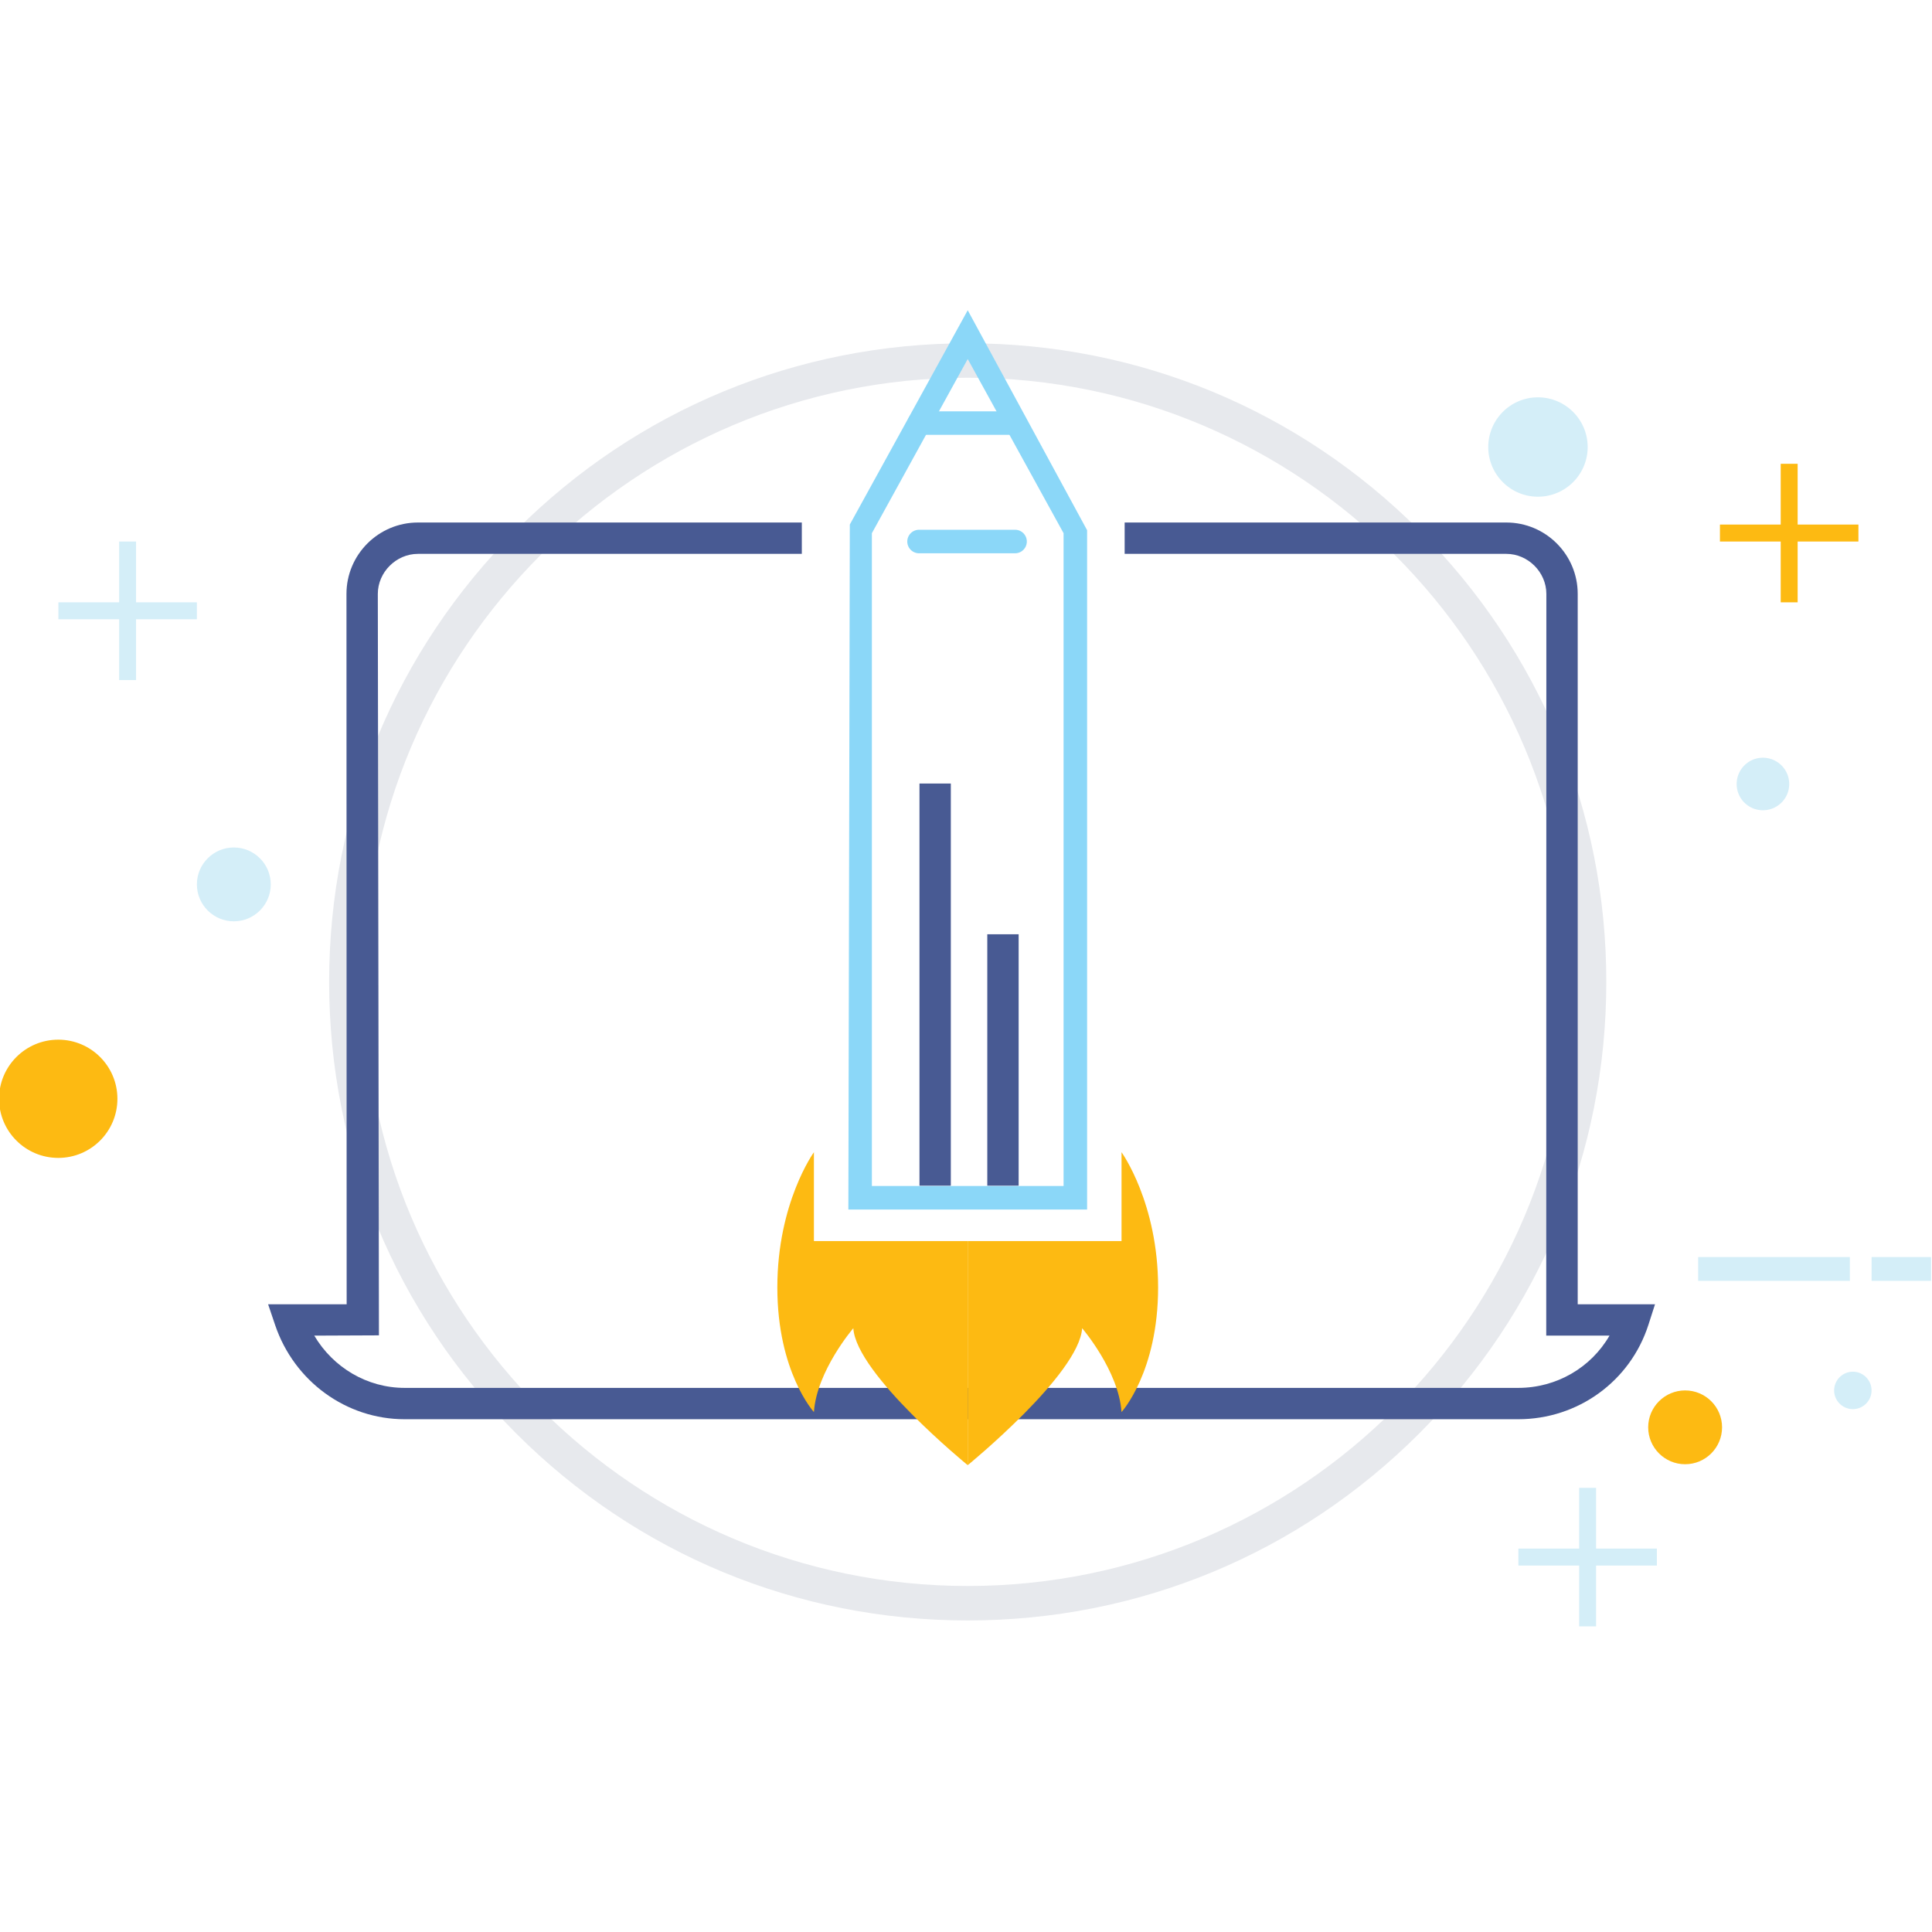 <svg xmlns="http://www.w3.org/2000/svg" width="512" height="512" viewBox="0 0 512 512"><path d="M450.026 333.128h40.209v6.312h-40.209zm45.969 0h15.756v6.312h-15.756z" fill="#D4EEF8"/><g fill="#D4EEF8"><path d="M15.474 159.622h36.704v4.495H15.474z"/><path d="M31.579 143.509h4.479v36.72h-4.479z"/></g><g fill="#FDBA12"><path d="M455.803 139.014h36.696v4.495h-36.696z"/><path d="M471.907 122.91h4.487v36.712h-4.487z"/></g><g fill="#D4EEF8"><path d="M402.387 410.396h36.703v4.495h-36.703z"/><path d="M418.491 394.3h4.486v36.704h-4.486z"/></g><path fill="#FDBA12" d="M31.116 291.191c0 8.664-7.026 15.666-15.674 15.666-8.649 0-15.691-7.002-15.691-15.666 0-8.657 7.042-15.667 15.691-15.667 8.648 0 15.674 7.01 15.674 15.667z"/><path fill="#D4EEF8" d="M71.754 234.375c0 5.403-4.389 9.784-9.792 9.784-5.387 0-9.784-4.381-9.784-9.784s4.397-9.785 9.784-9.785c5.403.001 9.792 4.382 9.792 9.785z"/><path fill="#FDBA12" d="M456.363 378.253c0 5.403-4.381 9.784-9.793 9.784-5.387 0-9.784-4.381-9.784-9.784s4.397-9.776 9.784-9.776c5.412 0 9.793 4.373 9.793 9.776z"/><path fill="#D4EEF8" d="M495.979 368.484c0 2.726-2.215 4.949-4.949 4.949s-4.965-2.224-4.965-4.949c0-2.742 2.23-4.965 4.965-4.965s4.949 2.223 4.949 4.965zM394.403 118.472c0-7.269 5.906-13.175 13.159-13.175 7.277 0 13.185 5.906 13.185 13.175 0 7.27-5.907 13.16-13.185 13.16-7.252-.001-13.159-5.891-13.159-13.16zm65.83 89.3c0-3.837 3.115-6.969 6.944-6.969 3.862 0 6.985 3.132 6.985 6.969 0 3.854-3.123 6.953-6.985 6.953a6.943 6.943 0 0 1-6.944-6.953z"/><path fill="#E7E9ED" d="M256.457 429.438c-45.206 0-87.703-17.604-119.668-49.563-31.966-31.965-49.563-74.462-49.563-119.668s17.597-87.702 49.563-119.667c31.965-31.966 74.462-49.563 119.668-49.563s87.702 17.597 119.659 49.563c31.974 31.965 49.571 74.462 49.571 119.667 0 45.206-17.598 87.703-49.571 119.668-31.957 31.958-74.453 49.563-119.659 49.563zm0-329.334c-88.279 0-160.096 71.817-160.096 160.103 0 88.287 71.817 160.096 160.096 160.096 88.286 0 160.104-71.809 160.104-160.096 0-88.286-71.818-160.103-160.104-160.103z"/><path fill="#485A93" d="M402.346 376.11H107.233c-15.479 0-29.276-10.035-34.326-24.979l-1.854-5.484h20.814l-.049-188.257c0-10.433 8.498-18.919 18.944-18.919h101.73v8.308h-101.73c-5.764 0-10.636 4.86-10.636 10.612l.296 196.491-17.135.073c5.002 8.47 14.032 13.849 23.946 13.849h295.113c10.174 0 19.293-5.379 24.193-13.849h-16.77l.032-196.564c0-5.752-4.859-10.612-10.611-10.612H298.045v-8.308H399.19c10.434 0 18.919 8.486 18.919 18.919v188.256h20.486l-1.744 5.428c-4.811 14.977-18.676 25.036-34.505 25.036z"/><path fill="#8BD7F8" d="M288.09 320.536h-63.266l.386-181.53 31.248-56.787 31.633 58.288v180.029zm-57.035-6.23h50.804v-173l-25.401-46.164-25.402 46.164v173z"/><path fill="#485A93" d="M243.67 207.643h8.308v106.573h-8.308zm17.971 39.948h8.309v66.625h-8.309z"/><path d="M215.697 305.349V328.9h40.744v59.372s-29.564-24.129-30.302-36.282c0 0-9.703 11.285-10.441 22.222 0 0-9.695-10.604-9.695-33.036s9.694-35.827 9.694-35.827zm81.52 0V328.9h-40.744v59.372s29.556-24.129 30.302-36.282c0 0 9.695 11.285 10.441 22.222 0 0 9.695-10.604 9.695-33.036s-9.694-35.827-9.694-35.827z" fill="#FDBA12"/><path fill="#8BD7F8" d="M269.081 115.235h-25.524a3.116 3.116 0 0 1 0-6.231h25.524a3.116 3.116 0 0 1 0 6.231zm0 31.389h-25.524a3.116 3.116 0 0 1-3.116-3.115 3.116 3.116 0 0 1 3.116-3.115h25.524a3.116 3.116 0 0 1 0 6.23z"/></svg>